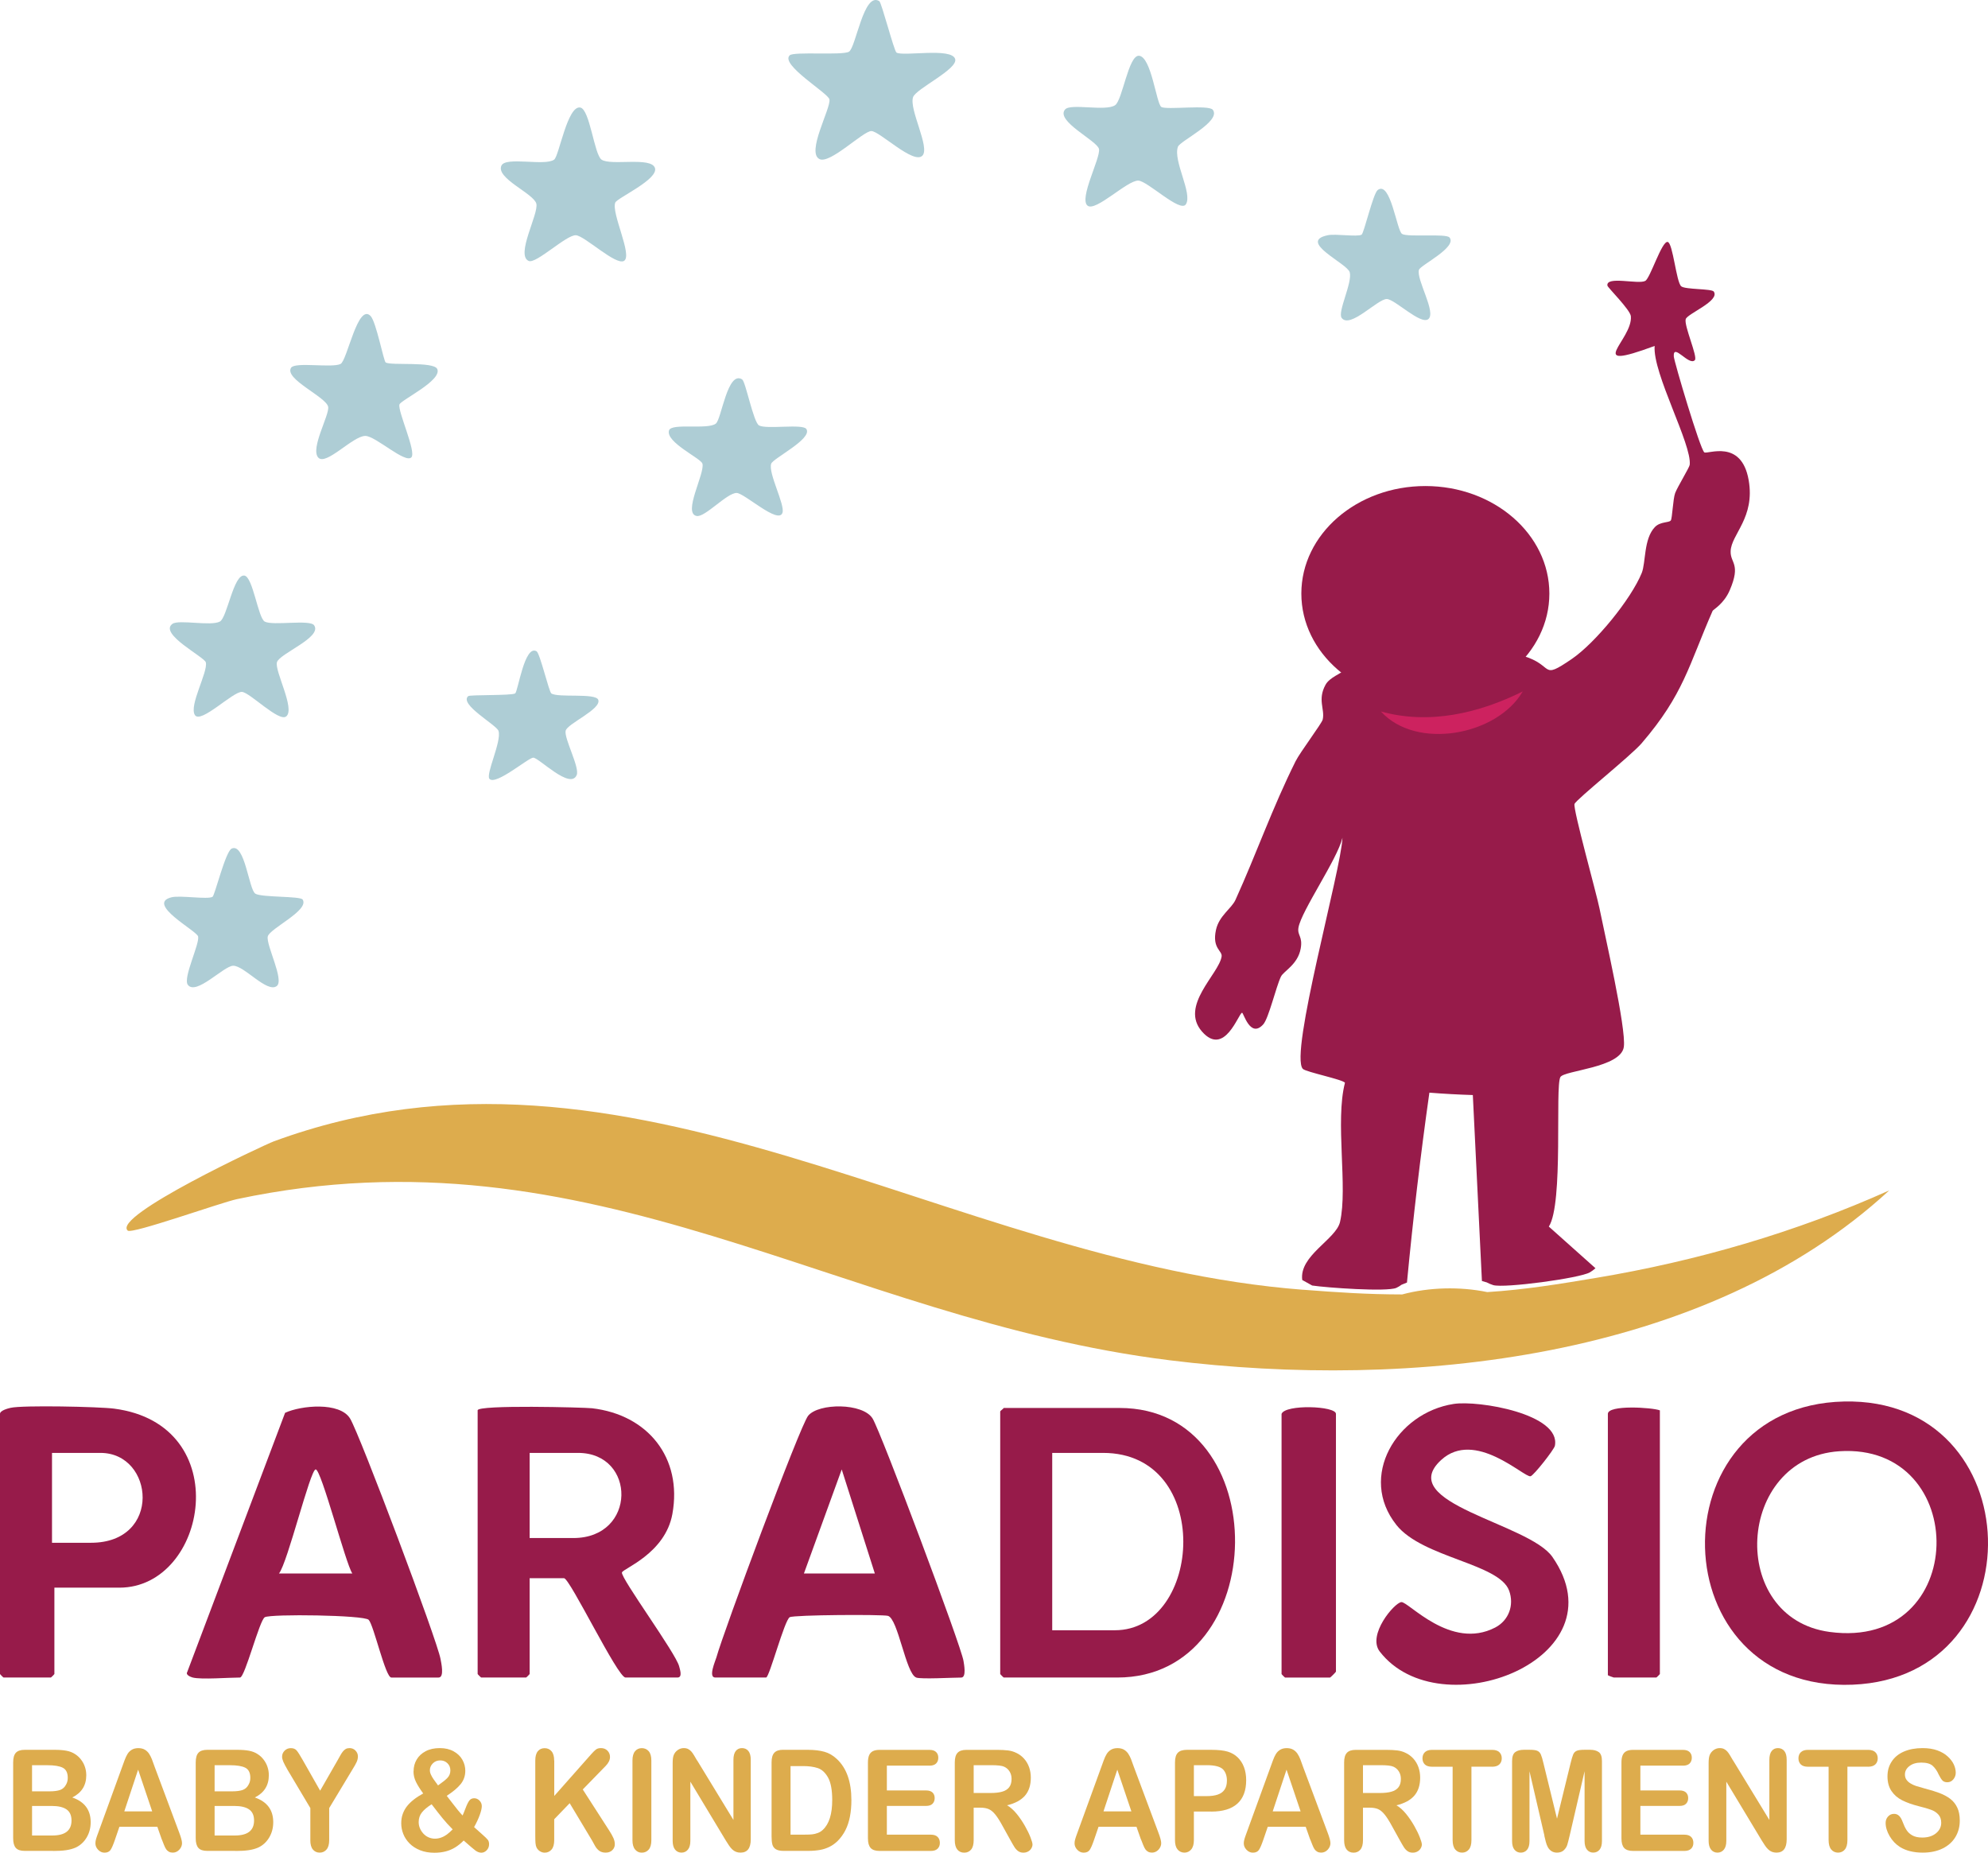 <?xml version="1.0" encoding="UTF-8"?>
<svg id="Layer_2" data-name="Layer 2" xmlns="http://www.w3.org/2000/svg" viewBox="0 0 483.18 450.23">
  <defs>
    <style>
      .cls-1 {
        fill: #971b4a;
      }

      .cls-2 {
        fill: #cd225f;
      }

      .cls-3 {
        fill: #aecdd5;
      }

      .cls-4 {
        fill: #ddac4d;
      }
    </style>
  </defs>
  <g id="Layer_2-2" data-name="Layer 2">
    <g>
      <path class="cls-4" d="M316.65,313.43c8.41.65,15.63,1.14,24.14,1.15,6.54-1.76,14.05-1.94,20.69-.57,9.13-.58,17.47-1.95,26.44-3.45,24.6-4.11,48.53-11.08,71.26-21.26-44.74,41.24-116.59,48.51-174.89,41.28-80.67-10.01-140.24-57.53-226.7-39.16-3.91.83-25.5,8.56-26.54,7.65-3.96-3.5,33.2-20.84,35.49-21.69,86.21-31.72,163.5,29.39,250.13,36.06h-.02Z"/>
      <path class="cls-1" d="M339.39,370.59c-9.33-11.7,0-27.25,13.93-29.4,6.01-.93,26.12,2.44,24.59,10.18-.18.9-5.16,7.25-5.92,7.4-1.61.31-13.52-11.47-21.72-3.96-11.49,10.53,21.32,15.34,27.03,23.55,17.25,24.81-27.36,41.96-41.96,23-3.09-4.01,3.54-11.84,5.25-12.01s11.99,11.79,22.81,6.18c3.32-1.72,4.66-5.47,3.39-8.96-2.42-6.63-21.02-7.97-27.4-15.97h0Z"/>
      <path class="cls-1" d="M311.48,343.61c.89-2.38,13.22-1.95,13.22,0v62.64c0,.1-1.34,1.44-1.44,1.44h-10.92c-.06,0-.86-.8-.86-.86v-63.22h0Z"/>
      <path class="cls-1" d="M403.43,342.74v64.08c0,.06-.8.86-.86.86h-10.34c-.08,0-1.44-.5-1.44-.57v-63.5c0-2.26,10.79-1.57,12.64-.86h0Z"/>
      <path class="cls-3" d="M213.72.29c.55.36,3.6,12.16,4.17,12.49,1.71.99,13.39-1.29,14.26,1.56.75,2.46-9.55,7.23-10.23,9.27-1.01,3,4.17,12.2,2.28,14.21-2.13,2.25-10.43-5.97-12.42-5.97s-9.98,8.01-12.56,6.83c-3.38-1.54,2.79-12.41,2.37-14.53-.3-1.53-12.05-8.44-9.65-10.71,1.02-.96,12.68.07,14.38-.86s3.59-14.76,7.41-12.29h-.01Z"/>
      <path class="cls-3" d="M149.55,49.21c-1.05,2.52,4.27,12.88,2.12,14.19-1.99,1.21-9.6-6.14-11.72-6.23-2.32-.1-9.66,7.02-11.44,6.25-3.26-1.4,2.45-11.43,1.85-13.91s-9.9-6.17-8.49-9.26c1.04-2.27,10.51.18,12.81-1.45,1.2-.86,3.21-13.19,6.34-12.67,2.35.39,3.4,11.46,5.19,12.67,2.28,1.54,12.03-.76,12.97,2.01s-9.16,7.28-9.63,8.41h0Z"/>
      <path class="cls-3" d="M282.26,26c1.3.76,11.55-.62,12.52.69,2.1,2.82-7.98,7.55-8.49,8.98-1.23,3.42,3.64,11.38,1.93,13.99-1.37,2.1-9.33-5.7-11.56-5.77-2.69-.08-10.38,7.65-12.33,6.09-2.15-1.71,3.2-11.61,2.78-13.76-.39-2-10.64-6.79-8.25-9.61,1.34-1.58,9.84.54,12.17-1.05,1.79-1.22,3.23-12.16,5.79-12.01,3.02.19,4.24,11.73,5.45,12.44h-.01Z"/>
      <path class="cls-3" d="M90.08,76.81c1.36,1.43,3.16,10.95,3.66,11.28,1.24.8,11.67-.3,12.53,1.58,1.28,2.79-8.91,7.58-9.19,8.64-.43,1.67,4.15,11.49,2.91,12.83-1.49,1.6-8.74-5.21-11.2-5.2-3.03,0-9.55,7.32-11.43,5.27-2.01-2.19,2.76-10.37,2.4-12.34-.45-2.41-10.81-6.8-9-9.51.98-1.46,9.94.12,12.01-.91,1.62-.8,4.18-14.94,7.32-11.64h-.01Z"/>
      <path class="cls-3" d="M76.37,152c1.95,2.92-8.45,6.83-9.06,8.94s4.51,11.37,2.25,13.17c-1.78,1.43-8.81-5.82-10.75-5.96-2.15-.15-9.99,7.8-11.43,5.64-1.53-2.3,3.24-10.54,2.64-12.83-.34-1.31-11.48-6.92-8.11-9.35,1.55-1.11,9.28.62,11.52-.55,1.79-.93,3.32-11.59,5.97-11.18,2.08.32,3.32,10.29,4.94,11.18,1.95,1.07,11.02-.58,12.01.91l.02.03Z"/>
      <path class="cls-3" d="M73.56,218.62c1.7,2.62-8.06,7.05-8.48,8.97-.45,2.06,4.07,10.59,2.19,12.04-2.34,1.8-7.95-5-10.61-4.93-2.3.06-9.01,7.32-11.01,4.63-1.24-1.66,2.92-9.95,2.5-11.75-.32-1.38-12.83-7.96-6.45-9.52,2.12-.52,8.73.59,9.95-.11.57-.33,3.14-11.05,4.67-11.73,3.2-1.43,4.17,10.02,5.75,10.97s10.92.54,11.5,1.43h-.01Z"/>
      <path class="cls-3" d="M180.4,92.24c.82.53,2.73,10.41,4.08,11.15,1.83,1.01,10.6-.46,11.5.86,1.6,2.38-8.09,7.12-8.54,8.44-.77,2.27,3.35,9.89,2.75,11.89-.91,3.04-9.28-4.78-11.16-4.78-2.37,0-7.67,5.95-9.69,5.6-3.48-.61,2-10.3,1.39-12.71-.33-1.3-9.04-5.23-8.12-8.1.6-1.86,9.47-.08,11.39-1.66,1.37-1.12,2.82-13.02,6.41-10.71v.02Z"/>
      <path class="cls-3" d="M352.29,57.7c1.99,2.36-7.05,6.74-7.41,7.86-.73,2.3,4.3,10.41,2.26,12-1.87,1.45-8.13-4.85-10.08-4.89-2.22-.04-8.95,7.32-10.97,4.59-1.06-1.43,2.65-8.57,1.96-11.09-.6-2.18-12.8-7.47-5.32-9.01,1.89-.39,7.19.46,8.2-.13.59-.34,2.79-10.01,3.93-10.86,3.12-2.33,4.62,9.89,5.91,10.68,1.38.85,10.67-.15,11.51.85h0Z"/>
      <path class="cls-3" d="M130.42,158.29c.82.48,3,9.83,3.58,10.23,1.63,1.11,10.74-.16,11.4,1.54.87,2.27-7.51,5.8-7.92,7.52-.43,1.82,3.45,8.91,2.69,10.76-1.52,3.72-9.17-4.18-10.56-4.21-1.15-.03-9.09,6.82-10.64,5.16-1-1.07,3-9.12,2.19-11.66-.47-1.47-9.62-6.42-7.37-8.45.42-.38,10.48-.1,11.41-.66.7-.42,2.27-11.97,5.22-10.24h0Z"/>
      <g>
        <path class="cls-1" d="M326.31,163.07c-.11.53-3.13,1.5-4.14,3.34-2.02,3.68-.11,5.92-.69,8.46-.21.93-5.51,7.96-6.59,10.13-5.66,11.36-9.48,22.37-14.6,33.67-.98,2.16-4,3.86-4.75,7.32-.99,4.56,1.6,5.02,1.37,6.48-.68,4.28-10.25,11.96-4.77,18.22s8.88-4.44,9.74-4.57c.36-.05,1.97,6.32,5.14,2.84,1.33-1.45,3.11-9.13,4.31-11.62.64-1.34,4.12-2.92,4.81-6.85.52-2.96-.88-3.14-.55-5.06.7-4.06,9.46-16.62,10.69-21.83-.25,7.6-12.98,52.71-9.62,56.17.74.76,9.9,2.61,10.23,3.38-2.43,9.36.74,25.4-1.2,33.82-.98,4.23-9.98,8.17-9.18,14.1l2.41,1.34c3.47.53,18.2,1.58,20.46.57.45-.2.87-.47,1.27-.76l1.31-.53c1.47-15.46,3.28-30.84,5.45-46.15,3.5.28,7.02.47,10.56.58l2.21,45.19,1.17.34c.51.26,1.03.5,1.57.66,2.68.8,21.04-1.67,23.5-3.1.48-.28.93-.63,1.36-1l-11.34-10.12c3.62-5.56,1.47-34.04,2.81-36.34.96-1.64,14.71-2.24,15.42-7.33.62-4.49-4.69-27.52-5.92-33.67-.71-3.57-6.46-24.11-6.07-25.36.33-1.05,13.71-11.72,16.32-14.76,10.24-11.92,11.42-18.89,17.25-32.18.14-.31,2.74-1.67,4.17-5.03,2.77-6.46.1-6.51.21-9.49.15-4.09,5.98-8.11,4.38-17.25-1.77-10.1-10-6.2-10.78-6.75-1-.71-7.36-22.11-7.42-23.33-.17-3.37,3.69,2.43,5.12.92.75-.8-2.68-8.4-2.22-9.96.4-1.34,8.38-4.42,6.82-6.7-.5-.73-6.93-.46-7.91-1.28-1.22-1.03-2.01-10.51-3.29-10.78-1.44-.3-4.23,8.82-5.46,9.47-1.71.9-9.57-1.28-9.19,1.14.08.49,5.56,5.87,5.7,7.45.51,5.74-11.76,13.7,5.78,7.21-.54,6.62,9.11,23.97,8.52,28.9-.08.66-2.89,5.21-3.53,6.84-.54,1.39-.7,6.21-1.07,6.68-.47.59-2.54.23-3.86,1.6-2.76,2.86-2.18,8.66-3.2,11.16-2.62,6.42-11.29,17-17.02,20.91-7.85,5.35-3.98,1.48-12.01-.82"/>
        <ellipse class="cls-1" cx="346.43" cy="144.25" rx="30.14" ry="26.13"/>
        <path class="cls-2" d="M370.1,168.04c-6.29,10.77-25.94,14.31-34.46,4.87,11.77,3.27,23.83.41,34.46-4.87Z"/>
      </g>
      <path class="cls-1" d="M448.17,340.6c45.44-1.03,47.18,66.98,2.12,68.82-46.75,1.91-48.24-67.77-2.12-68.82ZM444.69,396.6c34.07,4.59,34.41-46.06,2.31-43.91-25.11,1.68-27.14,40.57-2.31,43.91Z"/>
      <path class="cls-1" d="M243.96,342.17h28.16c37.92,0,37.08,65.51-.57,65.51h-27.59c-.06,0-.86-.8-.86-.86v-63.79c0-.16.67-.57.86-.86h0ZM270.97,396.19c21.27,0,24.03-43.1-2.87-43.1h-12.36v43.1h15.23Z"/>
      <path class="cls-1" d="M128.73,383.55v23.27c0,.06-.8.86-.86.86h-10.92c-.06,0-.86-.8-.86-.86v-64.08c0-1.39,25.93-.71,27.8-.5,13.55,1.57,22.01,12.01,19.53,25.7-1.75,9.63-12.04,13.27-12.26,14.21-.32,1.36,13.14,19.65,13.91,22.83.15.64.9,2.7-.41,2.7h-12.64c-1.91,0-13.52-24.14-14.94-24.14h-8.35ZM139.36,373.78c15.43,0,15.3-20.69,1.15-20.69h-11.78v20.69h10.63Z"/>
      <path class="cls-1" d="M46.84,407.68c-.38-.1-1.79-.6-1.34-1.32l23.79-63.01c3.87-1.8,13.26-2.71,15.79,1.37,2.32,3.74,21.23,54.04,21.99,58.46.14.79,1.01,4.5-.47,4.5h-11.49c-1.44,0-4.27-12.78-5.51-14.03-1.15-1.16-23.73-1.46-25.24-.63-1.31.72-4.82,14.66-6.03,14.66-2.74,0-9.37.53-11.49,0h0ZM76.72,357.1c-1.34.11-6.82,22.69-8.91,25.29h17.82c-1.6-2.32-7.57-25.4-8.91-25.29Z"/>
      <path class="cls-1" d="M222.69,407.68c-2.52-.88-4.41-14.32-6.88-14.99-1.38-.37-22.83-.25-23.87.33-1.28.7-4.95,14.66-5.74,14.66h-12.36c-1.79,0,.08-4.14.28-4.89,1.62-5.93,20.31-56.3,22.3-58.73,2.54-3.11,13.29-3.16,15.66.67,2.02,3.26,21.59,55.41,22.1,58.93.11.76.78,4.03-.58,4.03-2.1,0-9.69.43-10.92,0h0ZM204.58,357.11l-9.19,25.29h17.24l-8.05-25.29Z"/>
      <path class="cls-1" d="M13.22,385.84v20.98c0,.06-.8.86-.86.86H.86c-.06,0-.86-.8-.86-.86v-63.22c0-.8,1.86-1.3,2.56-1.46,2.91-.68,21.53-.28,25.15.19,29.78,3.85,22.74,43.51,1.31,43.51h-15.8,0ZM24.42,353.09h-11.78v21.84h9.48c17.32,0,15.37-21.84,2.3-21.84Z"/>
      <g>
        <path class="cls-4" d="M12.91,449.81h-6.93c-1,0-1.71-.24-2.14-.73-.43-.49-.64-1.26-.64-2.32v-18.46c0-1.08.22-1.86.66-2.34.44-.47,1.15-.71,2.13-.71h7.35c1.08,0,2.02.07,2.81.22s1.51.42,2.13.84c.54.35,1.01.78,1.42,1.32.41.53.73,1.12.94,1.76.22.64.33,1.32.33,2.04,0,2.46-1.13,4.26-3.4,5.4,2.98,1.03,4.47,3.03,4.47,6,0,1.37-.32,2.61-.97,3.71-.65,1.1-1.53,1.91-2.63,2.44-.69.31-1.49.53-2.38.66-.9.13-1.94.19-3.14.19ZM7.79,428.99v6.35h4.21c1.14,0,2.03-.12,2.65-.35.62-.23,1.1-.68,1.43-1.34.26-.47.39-.99.39-1.58,0-1.24-.41-2.06-1.22-2.47-.81-.41-2.06-.61-3.73-.61h-3.73ZM12.57,438.9h-4.78v7.17h4.93c3.1,0,4.66-1.21,4.66-3.64,0-1.24-.4-2.14-1.21-2.7-.8-.56-2.01-.84-3.6-.84Z"/>
        <path class="cls-4" d="M39.32,447.03l-1.08-3.08h-9.22l-1.08,3.15c-.42,1.23-.78,2.06-1.08,2.49-.3.43-.79.65-1.47.65-.58,0-1.09-.23-1.53-.69-.44-.46-.67-.98-.67-1.56,0-.33.05-.68.15-1.04s.27-.85.51-1.49l5.8-15.95c.16-.46.36-1.01.6-1.65s.48-1.18.74-1.6c.26-.42.61-.77,1.04-1.03.43-.26.96-.39,1.59-.39s1.17.13,1.6.39c.43.26.77.6,1.04,1.01.26.41.48.86.67,1.33.18.47.41,1.11.69,1.9l5.92,15.85c.46,1.21.7,2.08.7,2.63s-.22,1.09-.66,1.57c-.44.47-.97.71-1.59.71-.36,0-.67-.07-.93-.21s-.47-.33-.65-.57-.36-.61-.56-1.11-.37-.94-.52-1.32ZM30.22,440.21h6.77l-3.42-10.14-3.36,10.14Z"/>
        <path class="cls-4" d="M57.28,449.81h-6.93c-1,0-1.71-.24-2.14-.73-.43-.49-.64-1.26-.64-2.32v-18.46c0-1.08.22-1.86.66-2.34.44-.47,1.15-.71,2.13-.71h7.35c1.08,0,2.02.07,2.81.22s1.51.42,2.13.84c.54.35,1.01.78,1.42,1.32.41.53.73,1.12.94,1.76.22.64.33,1.32.33,2.04,0,2.46-1.13,4.26-3.4,5.4,2.98,1.03,4.47,3.03,4.47,6,0,1.37-.32,2.61-.97,3.71-.65,1.1-1.53,1.91-2.63,2.44-.69.31-1.49.53-2.38.66-.9.13-1.94.19-3.14.19ZM52.16,428.99v6.35h4.21c1.14,0,2.03-.12,2.65-.35.62-.23,1.1-.68,1.43-1.34.26-.47.39-.99.39-1.58,0-1.24-.41-2.06-1.22-2.47-.81-.41-2.06-.61-3.73-.61h-3.73ZM56.94,438.9h-4.78v7.17h4.93c3.1,0,4.66-1.21,4.66-3.64,0-1.24-.4-2.14-1.21-2.7-.8-.56-2.01-.84-3.6-.84Z"/>
        <path class="cls-4" d="M75.43,447.2v-7.79l-5.54-9.3c-.48-.84-.83-1.49-1.03-1.96s-.3-.88-.3-1.22c0-.57.2-1.06.61-1.47s.91-.62,1.51-.62c.63,0,1.11.19,1.43.58.32.38.81,1.15,1.46,2.3l4.24,7.46,4.28-7.46c.26-.46.47-.84.65-1.16.17-.31.37-.61.58-.88.21-.27.45-.48.7-.63.26-.15.57-.22.94-.22.58,0,1.06.2,1.45.61.39.41.58.88.58,1.42,0,.44-.1.87-.29,1.31s-.53,1.04-1.01,1.81l-5.68,9.43v7.79c0,1.02-.22,1.78-.65,2.28s-.98.75-1.66.75-1.23-.25-1.65-.75c-.42-.5-.63-1.26-.63-2.29Z"/>
        <path class="cls-4" d="M100.52,430.46c0-1.04.25-1.99.75-2.84s1.23-1.53,2.2-2.04,2.11-.75,3.42-.75,2.42.26,3.37.79c.95.53,1.66,1.21,2.13,2.06.47.85.7,1.73.7,2.65,0,1.25-.38,2.34-1.14,3.27-.76.93-1.89,1.87-3.37,2.83.52.66,1,1.28,1.44,1.86.44.58.87,1.12,1.28,1.63.41.5.79.93,1.13,1.29.15-.31.39-.9.72-1.76.32-.86.63-1.48.91-1.86.28-.38.68-.57,1.2-.57.48,0,.91.19,1.28.56.37.38.56.83.56,1.37,0,.49-.16,1.19-.48,2.09s-.78,1.9-1.39,2.99c.38.36.99.9,1.82,1.63.83.73,1.34,1.22,1.53,1.48.19.26.29.61.29,1.05,0,.58-.19,1.07-.58,1.47s-.82.59-1.29.59-.95-.17-1.41-.5c-.45-.33-1.42-1.16-2.89-2.46-.67.68-1.36,1.24-2.08,1.68s-1.48.76-2.3.97c-.82.21-1.74.32-2.75.32-1.29,0-2.45-.2-3.47-.61-1.03-.41-1.88-.96-2.56-1.65-.68-.69-1.19-1.46-1.52-2.3-.33-.84-.5-1.7-.5-2.57s.12-1.61.37-2.3c.25-.7.6-1.33,1.04-1.89.45-.56,1-1.1,1.65-1.61.65-.51,1.42-1,2.28-1.48-.77-1.05-1.36-1.99-1.76-2.81s-.6-1.67-.6-2.54ZM104.9,438.49c-1.05.66-1.84,1.32-2.36,1.98-.52.66-.78,1.44-.78,2.35,0,.51.1,1.01.29,1.47s.47.9.84,1.31c.37.4.79.71,1.28.92.48.21,1,.32,1.53.32s1.04-.09,1.53-.27c.5-.18.96-.43,1.41-.76.44-.33.9-.74,1.38-1.23-.92-.92-1.74-1.82-2.47-2.72-.73-.9-1.61-2.02-2.63-3.36ZM106.48,433.89c1.05-.73,1.81-1.34,2.28-1.83.47-.5.7-1.1.7-1.8s-.23-1.27-.7-1.74c-.47-.47-1.06-.7-1.77-.7s-1.31.24-1.79.72-.72,1.04-.72,1.69c0,.33.09.7.27,1.08.18.39.4.77.67,1.15.27.38.62.86,1.05,1.44Z"/>
        <path class="cls-4" d="M134.71,427.85v8.61l9.02-10.19c.43-.49.8-.85,1.11-1.09s.71-.35,1.21-.35c.66,0,1.19.21,1.6.63s.61.93.61,1.53c0,.73-.35,1.45-1.04,2.16l-5.58,5.73,6.43,9.99c.45.69.79,1.3,1.02,1.82s.34,1.03.34,1.52c0,.55-.2,1.02-.6,1.42-.4.4-.94.6-1.62.6-.64,0-1.16-.15-1.56-.44-.4-.3-.74-.69-1.02-1.18-.28-.49-.53-.94-.74-1.34l-5.43-9.05-3.76,3.9v5.08c0,1.03-.22,1.79-.65,2.29-.43.5-.99.75-1.67.75-.39,0-.77-.11-1.13-.33-.36-.22-.64-.53-.84-.91-.14-.31-.23-.68-.26-1.09-.03-.41-.05-1.01-.05-1.79v-18.26c0-1,.2-1.76.61-2.26s.96-.75,1.66-.75,1.25.25,1.68.75c.43.5.64,1.25.64,2.27Z"/>
        <path class="cls-4" d="M153.72,447.2v-19.35c0-1,.21-1.76.63-2.26s.97-.75,1.64-.75,1.25.25,1.68.75.64,1.25.64,2.27v19.35c0,1.02-.21,1.78-.64,2.28s-.99.75-1.68.75-1.2-.25-1.63-.76c-.43-.51-.64-1.26-.64-2.27Z"/>
        <path class="cls-4" d="M169.43,427.81l8.83,14.48v-14.61c0-.95.19-1.66.56-2.14.38-.47.88-.71,1.52-.71s1.18.24,1.56.71c.38.47.57,1.19.57,2.14v19.32c0,2.16-.83,3.23-2.48,3.23-.41,0-.78-.06-1.11-.19-.33-.13-.64-.33-.93-.61-.29-.28-.56-.61-.8-.98-.25-.37-.49-.76-.74-1.15l-8.62-14.31v14.39c0,.94-.2,1.65-.6,2.13s-.92.72-1.55.72-1.17-.24-1.56-.73c-.39-.49-.59-1.19-.59-2.12v-18.95c0-.8.08-1.44.25-1.89.2-.5.52-.91.97-1.23.45-.32.94-.48,1.47-.48.41,0,.77.07,1.06.22s.55.34.77.59c.22.25.45.56.68.96.23.39.47.8.72,1.22Z"/>
        <path class="cls-4" d="M190.36,425.25h5.99c1.56,0,2.89.16,4.01.47,1.11.31,2.12.9,3.03,1.76,2.36,2.19,3.54,5.52,3.54,9.99,0,1.47-.12,2.82-.36,4.04s-.6,2.31-1.1,3.29-1.13,1.85-1.9,2.62c-.61.59-1.27,1.07-2,1.42s-1.5.61-2.33.75-1.77.22-2.81.22h-5.99c-.83,0-1.46-.14-1.89-.41-.42-.27-.7-.66-.83-1.16-.13-.5-.19-1.14-.19-1.94v-18.01c0-1.07.22-1.85.67-2.33.44-.48,1.16-.72,2.15-.72ZM192.14,429.19v16.67h3.48c.76,0,1.36-.02,1.79-.07.43-.04.88-.16,1.35-.33s.87-.43,1.21-.75c1.54-1.41,2.3-3.83,2.3-7.27,0-2.42-.34-4.24-1.01-5.45-.68-1.21-1.51-1.97-2.5-2.3s-2.19-.49-3.59-.49h-3.03Z"/>
        <path class="cls-4" d="M225.9,429.09h-10.35v6.03h9.53c.7,0,1.22.17,1.57.51.35.34.52.79.52,1.35s-.17,1.01-.51,1.37c-.34.35-.87.53-1.58.53h-9.53v6.99h10.7c.72,0,1.27.18,1.63.54.37.36.55.85.55,1.45s-.18,1.05-.55,1.42c-.37.36-.91.54-1.63.54h-12.48c-1,0-1.72-.24-2.16-.72-.44-.48-.66-1.26-.66-2.33v-18.46c0-.71.1-1.3.29-1.75.2-.45.5-.78.92-.99.42-.21.95-.31,1.6-.31h12.13c.73,0,1.28.18,1.63.53.36.35.53.81.53,1.38s-.18,1.05-.53,1.4c-.36.35-.9.53-1.63.53Z"/>
        <path class="cls-4" d="M238.26,439.31h-1.61v7.89c0,1.04-.21,1.8-.63,2.3-.42.49-.97.74-1.66.74-.73,0-1.3-.26-1.7-.77-.4-.51-.6-1.27-.6-2.26v-18.9c0-1.07.22-1.85.67-2.33.44-.48,1.16-.72,2.15-.72h7.47c1.03,0,1.91.05,2.65.14.73.09,1.39.29,1.98.58.71.32,1.34.79,1.89,1.39.55.6.96,1.3,1.25,2.1.28.8.42,1.64.42,2.54,0,1.83-.48,3.3-1.43,4.39s-2.4,1.87-4.34,2.33c.81.47,1.59,1.16,2.34,2.08s1.4,1.89,1.99,2.92,1.04,1.97,1.36,2.8.49,1.4.49,1.72-.1.65-.29.96c-.19.32-.45.57-.78.75s-.71.28-1.14.28c-.52,0-.95-.13-1.3-.39-.35-.26-.65-.59-.9-1s-.6-.99-1.03-1.78l-1.84-3.32c-.66-1.22-1.25-2.14-1.77-2.78-.52-.64-1.05-1.07-1.59-1.31-.54-.23-1.21-.35-2.03-.35ZM240.89,428.99h-4.24v6.75h4.11c1.1,0,2.03-.1,2.78-.31.75-.21,1.33-.56,1.72-1.06.4-.5.6-1.18.6-2.05,0-.68-.16-1.28-.48-1.8-.32-.52-.76-.91-1.33-1.17-.54-.25-1.59-.37-3.17-.37Z"/>
        <path class="cls-4" d="M277.3,447.03l-1.08-3.08h-9.22l-1.08,3.15c-.42,1.23-.78,2.06-1.08,2.49-.3.43-.79.65-1.47.65-.58,0-1.09-.23-1.53-.69-.44-.46-.67-.98-.67-1.56,0-.33.05-.68.16-1.04.1-.36.27-.85.51-1.49l5.8-15.95c.17-.46.36-1.01.6-1.65.23-.64.48-1.18.74-1.6.26-.42.61-.77,1.04-1.03s.96-.39,1.59-.39,1.17.13,1.6.39.77.6,1.04,1.01.48.86.67,1.33.41,1.11.69,1.9l5.92,15.85c.46,1.21.7,2.08.7,2.63s-.22,1.09-.66,1.57c-.44.47-.97.71-1.59.71-.36,0-.67-.07-.93-.21s-.47-.33-.65-.57c-.18-.24-.36-.61-.56-1.11s-.37-.94-.52-1.32ZM268.21,440.21h6.77l-3.42-10.14-3.36,10.14Z"/>
        <path class="cls-4" d="M294.38,440.25h-4.21v6.95c0,1-.22,1.75-.65,2.26-.43.51-.98.77-1.64.77s-1.25-.25-1.67-.76c-.42-.51-.63-1.25-.63-2.24v-18.93c0-1.09.23-1.88.7-2.35.46-.47,1.2-.7,2.21-.7h5.89c1.74,0,3.08.15,4.02.44.93.28,1.73.74,2.41,1.39.67.65,1.19,1.44,1.54,2.38s.53,1.99.53,3.17c0,2.5-.71,4.4-2.13,5.69s-3.54,1.94-6.36,1.94ZM293.26,428.99h-3.09v7.51h3.09c1.08,0,1.99-.12,2.71-.37.73-.25,1.28-.65,1.66-1.21.38-.56.57-1.29.57-2.2,0-1.08-.29-1.97-.88-2.65-.66-.73-2.02-1.09-4.07-1.09Z"/>
        <path class="cls-4" d="M318.43,447.03l-1.08-3.08h-9.22l-1.08,3.15c-.42,1.23-.78,2.06-1.08,2.49-.3.43-.79.65-1.47.65-.58,0-1.09-.23-1.53-.69-.44-.46-.67-.98-.67-1.56,0-.33.05-.68.16-1.04.1-.36.27-.85.51-1.49l5.8-15.95c.17-.46.36-1.01.6-1.65.23-.64.48-1.18.74-1.6.26-.42.61-.77,1.04-1.03s.96-.39,1.59-.39,1.17.13,1.6.39.77.6,1.04,1.01.48.86.67,1.33.41,1.11.69,1.9l5.92,15.85c.46,1.21.7,2.08.7,2.63s-.22,1.09-.66,1.57c-.44.47-.97.71-1.59.71-.36,0-.67-.07-.93-.21s-.47-.33-.65-.57c-.18-.24-.36-.61-.56-1.11s-.37-.94-.52-1.32ZM309.34,440.21h6.77l-3.42-10.14-3.36,10.14Z"/>
        <path class="cls-4" d="M332.88,439.31h-1.61v7.89c0,1.04-.21,1.8-.63,2.3s-.97.74-1.65.74c-.73,0-1.3-.26-1.7-.77s-.6-1.27-.6-2.26v-18.9c0-1.07.22-1.85.67-2.33.44-.48,1.16-.72,2.15-.72h7.47c1.03,0,1.91.05,2.65.14.73.09,1.39.29,1.98.58.71.32,1.34.79,1.89,1.39.55.6.96,1.3,1.25,2.1.28.8.42,1.64.42,2.54,0,1.83-.48,3.3-1.43,4.39s-2.4,1.87-4.34,2.33c.81.47,1.59,1.16,2.34,2.08s1.4,1.89,1.99,2.92,1.04,1.97,1.36,2.8.49,1.4.49,1.72-.1.65-.29.96c-.19.32-.45.57-.78.75s-.71.28-1.14.28c-.52,0-.95-.13-1.3-.39-.35-.26-.65-.59-.9-1s-.6-.99-1.03-1.78l-1.84-3.32c-.66-1.22-1.25-2.14-1.77-2.78s-1.05-1.07-1.58-1.31c-.54-.23-1.21-.35-2.03-.35ZM335.51,428.99h-4.24v6.75h4.11c1.1,0,2.03-.1,2.78-.31.75-.21,1.33-.56,1.72-1.06.4-.5.6-1.18.6-2.05,0-.68-.16-1.28-.48-1.8-.32-.52-.76-.91-1.33-1.17-.54-.25-1.59-.37-3.17-.37Z"/>
        <path class="cls-4" d="M362.64,429.35h-5.01v17.84c0,1.03-.21,1.79-.63,2.29-.42.5-.97.75-1.64.75s-1.24-.25-1.66-.75-.64-1.26-.64-2.28v-17.84h-5.01c-.78,0-1.37-.19-1.75-.56-.38-.38-.57-.87-.57-1.48s.2-1.14.6-1.51c.4-.37.97-.55,1.72-.55h14.6c.79,0,1.38.19,1.77.57s.58.88.58,1.49-.2,1.11-.59,1.48c-.39.37-.98.56-1.76.56Z"/>
        <path class="cls-4" d="M375.37,446.11l-3.63-15.65v16.96c0,.94-.19,1.64-.58,2.11-.39.47-.9.7-1.54.7s-1.12-.23-1.52-.7c-.39-.46-.59-1.17-.59-2.12v-19.44c0-1.07.26-1.79.77-2.17.52-.38,1.21-.56,2.09-.56h1.42c.86,0,1.48.08,1.86.25.39.17.67.47.86.91s.4,1.14.63,2.13l3.29,13.45,3.29-13.45c.24-.98.45-1.69.63-2.13s.47-.74.86-.91c.39-.17,1.01-.25,1.86-.25h1.42c.88,0,1.57.19,2.09.56.52.37.77,1.1.77,2.17v19.44c0,.94-.19,1.64-.58,2.11-.39.47-.9.7-1.55.7-.61,0-1.11-.23-1.5-.7-.39-.47-.59-1.17-.59-2.11v-16.96l-3.63,15.65c-.24,1.02-.43,1.76-.58,2.24s-.42.91-.83,1.3c-.4.39-.96.59-1.67.59-.54,0-.99-.13-1.36-.38-.37-.25-.66-.57-.87-.96-.21-.39-.37-.82-.49-1.3-.12-.47-.24-.97-.36-1.48Z"/>
        <path class="cls-4" d="M409.04,429.09h-10.35v6.03h9.53c.7,0,1.22.17,1.57.51.34.34.52.79.52,1.35s-.17,1.01-.51,1.37c-.34.35-.87.53-1.58.53h-9.53v6.99h10.7c.72,0,1.27.18,1.63.54.37.36.55.85.55,1.45s-.18,1.05-.55,1.42c-.37.36-.91.54-1.63.54h-12.48c-1,0-1.72-.24-2.16-.72-.44-.48-.66-1.26-.66-2.33v-18.46c0-.71.1-1.3.29-1.75.2-.45.5-.78.92-.99.42-.21.95-.31,1.6-.31h12.13c.73,0,1.28.18,1.63.53.36.35.53.81.53,1.38s-.18,1.05-.53,1.4c-.36.35-.9.53-1.63.53Z"/>
        <path class="cls-4" d="M421.21,427.81l8.83,14.48v-14.61c0-.95.19-1.66.56-2.14.38-.47.88-.71,1.52-.71s1.18.24,1.56.71c.38.47.57,1.19.57,2.14v19.32c0,2.16-.83,3.23-2.47,3.23-.41,0-.78-.06-1.11-.19-.33-.13-.64-.33-.93-.61-.29-.28-.56-.61-.8-.98-.25-.37-.5-.76-.74-1.15l-8.62-14.31v14.39c0,.94-.2,1.65-.6,2.13s-.92.72-1.55.72-1.17-.24-1.56-.73c-.39-.49-.59-1.19-.59-2.12v-18.95c0-.8.08-1.44.25-1.89.2-.5.52-.91.97-1.23.45-.32.94-.48,1.47-.48.41,0,.77.07,1.06.22.29.15.55.34.77.59.22.25.45.56.68.96.23.39.47.8.72,1.22Z"/>
        <path class="cls-4" d="M454.02,429.35h-5.01v17.84c0,1.03-.21,1.79-.63,2.29-.42.5-.97.75-1.64.75s-1.24-.25-1.66-.75-.64-1.26-.64-2.28v-17.84h-5.01c-.78,0-1.37-.19-1.75-.56-.38-.38-.57-.87-.57-1.48s.2-1.14.6-1.51c.4-.37.97-.55,1.72-.55h14.6c.79,0,1.38.19,1.77.57s.58.88.58,1.49-.2,1.11-.59,1.48c-.39.37-.98.56-1.76.56Z"/>
        <path class="cls-4" d="M476.32,442.44c0,1.49-.35,2.82-1.06,4-.71,1.18-1.74,2.11-3.1,2.78-1.36.67-2.97,1.01-4.84,1.01-2.24,0-4.08-.46-5.54-1.37-1.03-.66-1.87-1.54-2.51-2.64-.64-1.1-.97-2.17-.97-3.21,0-.6.19-1.12.58-1.55s.88-.65,1.48-.65c.48,0,.89.17,1.23.5s.62.83.86,1.49c.29.78.6,1.44.94,1.96.33.52.81.96,1.42,1.3s1.41.51,2.4.51c1.36,0,2.47-.34,3.32-1.03.85-.69,1.28-1.54,1.28-2.57,0-.82-.23-1.48-.69-1.99-.46-.51-1.05-.9-1.78-1.16-.73-.27-1.7-.55-2.92-.85-1.63-.41-2.99-.9-4.09-1.45-1.1-.55-1.97-1.31-2.61-2.26s-.97-2.14-.97-3.56.34-2.55,1.02-3.6,1.67-1.86,2.95-2.42c1.29-.56,2.81-.85,4.55-.85,1.39,0,2.6.19,3.61.56,1.02.37,1.86.87,2.53,1.49.67.62,1.16,1.27,1.47,1.95.31.68.46,1.35.46,1.99,0,.59-.19,1.13-.58,1.6s-.87.71-1.45.71c-.53,0-.93-.14-1.2-.43-.27-.29-.57-.75-.89-1.4-.41-.93-.91-1.65-1.49-2.17-.58-.52-1.5-.78-2.78-.78-1.19,0-2.14.28-2.87.85-.73.56-1.09,1.24-1.09,2.04,0,.49.12.92.37,1.27.25.36.59.67,1.02.92.43.26.87.46,1.31.6.44.14,1.18.36,2.2.64,1.28.32,2.44.68,3.47,1.07,1.04.39,1.92.87,2.65,1.42.73.56,1.29,1.26,1.7,2.12.41.85.61,1.9.61,3.14Z"/>
      </g>
    </g>
  </g>
</svg>